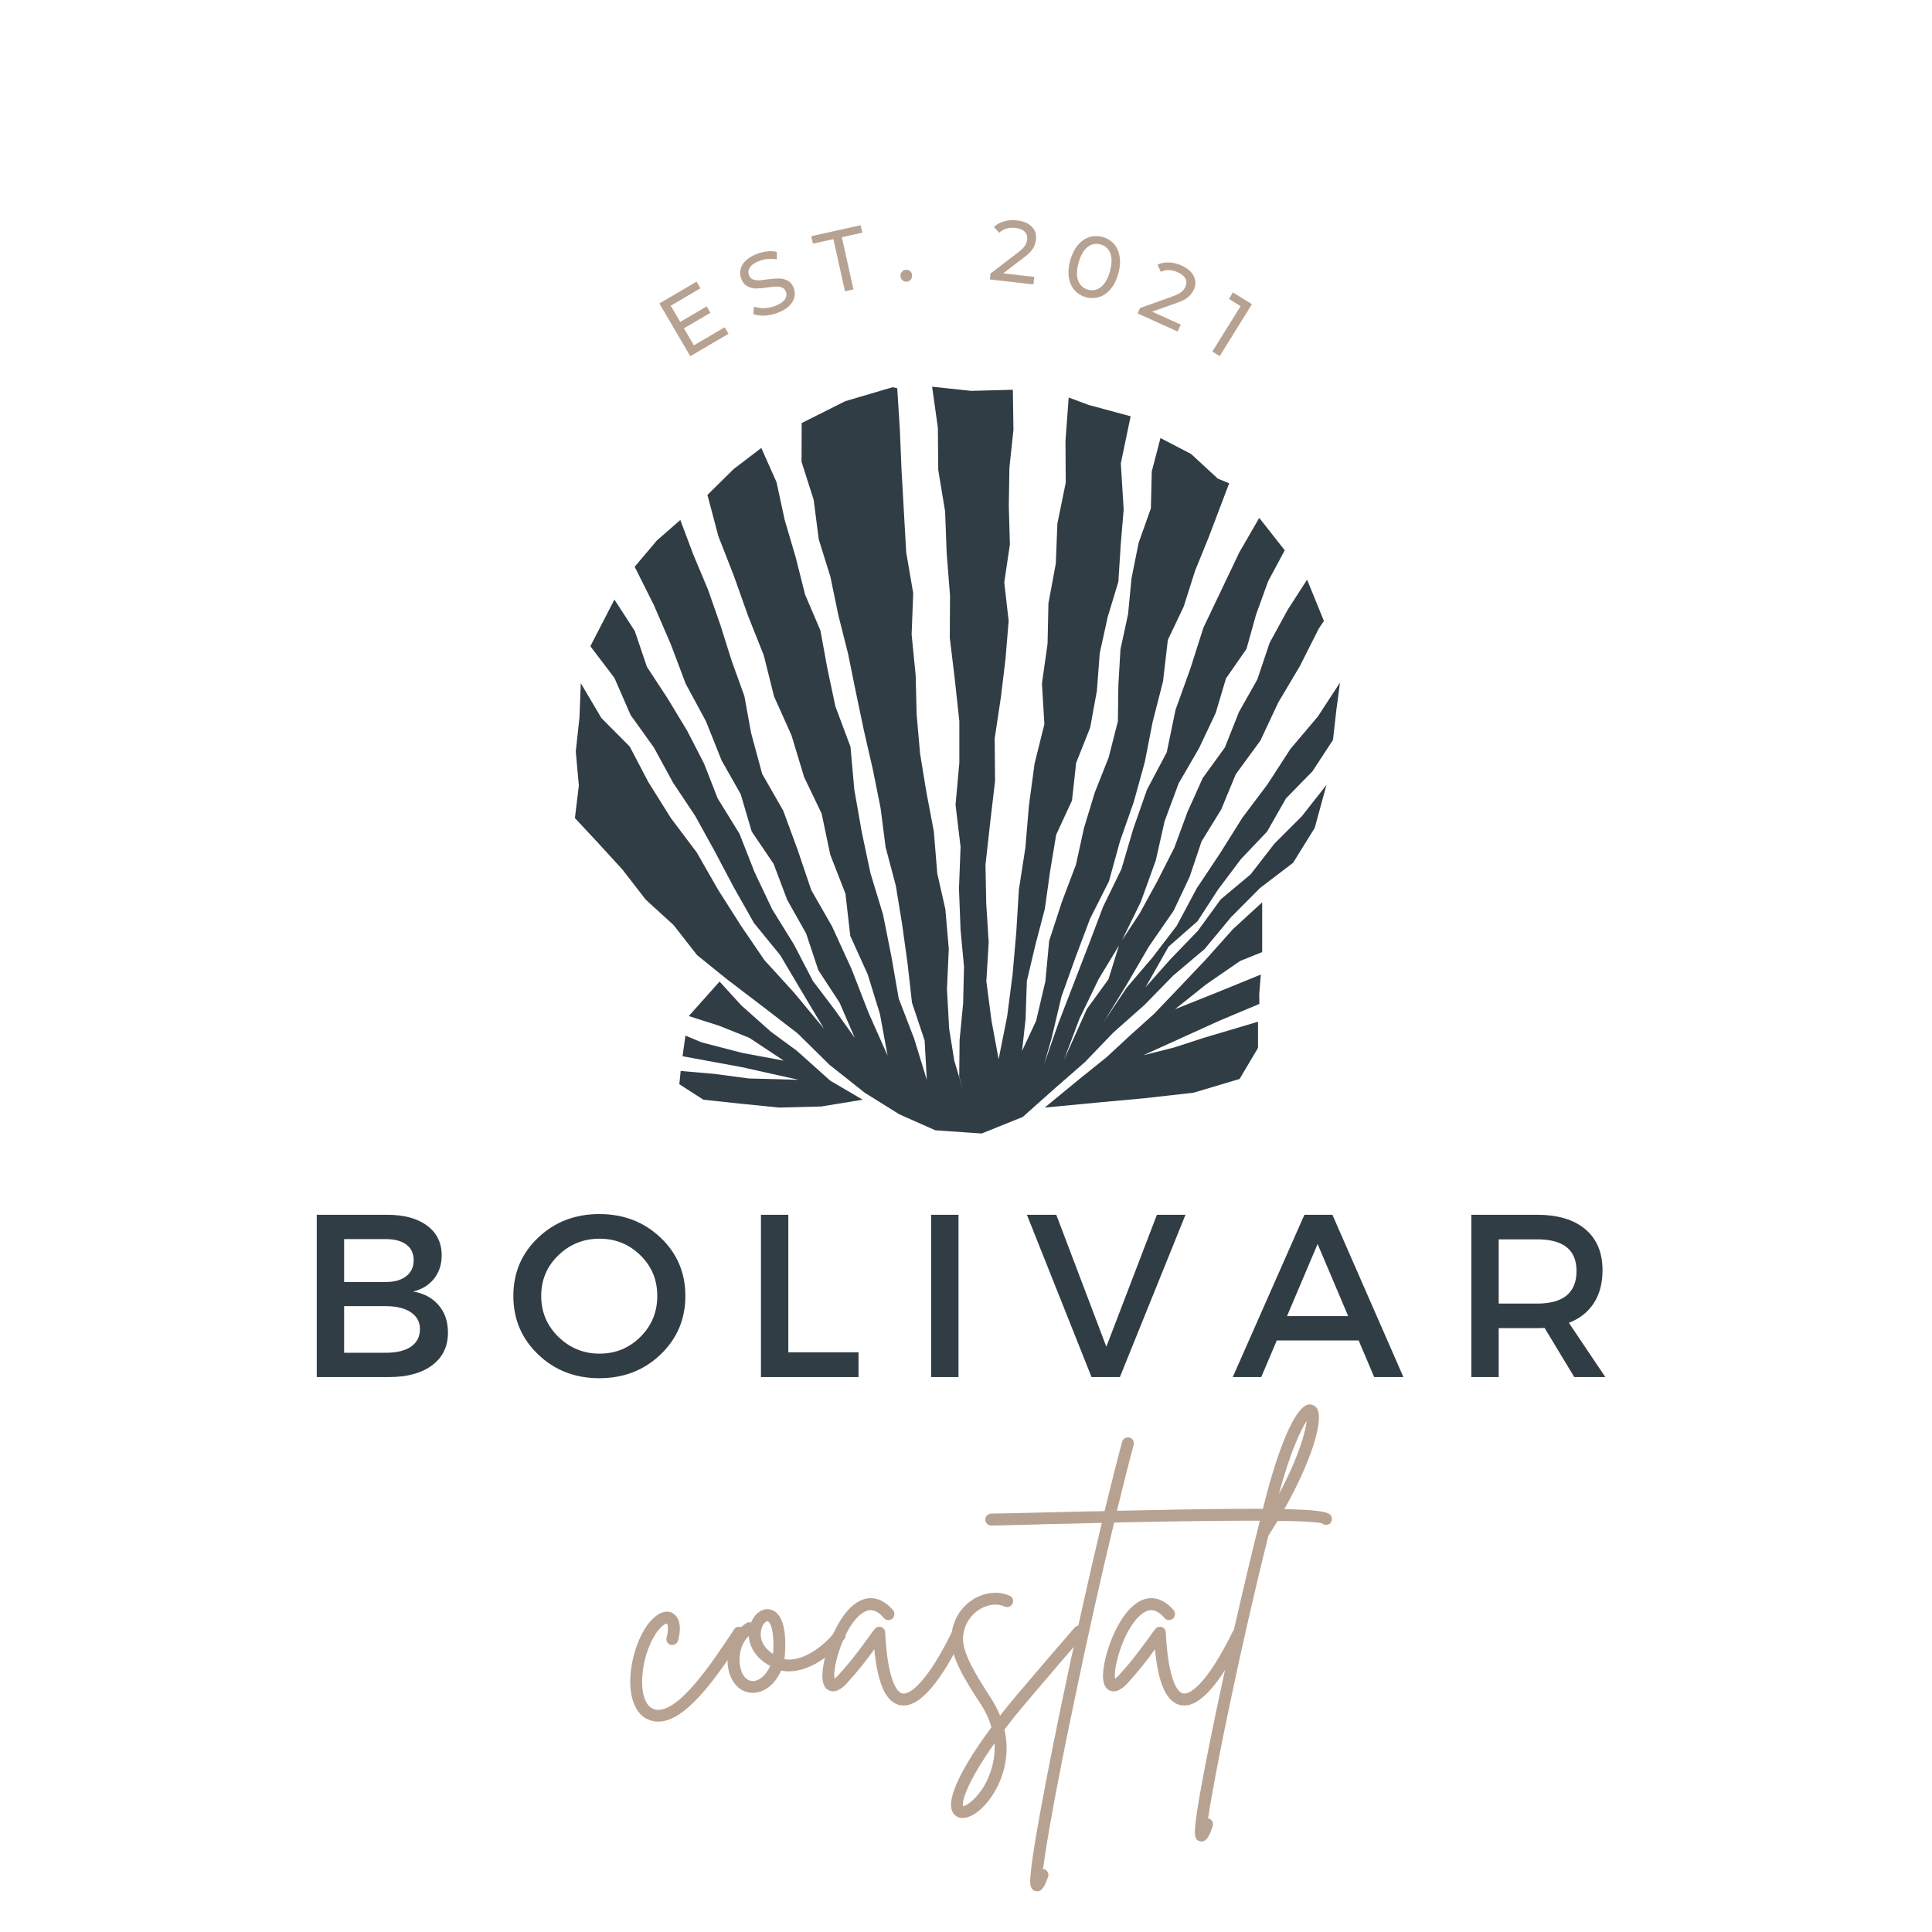<svg xmlns:inkscape="http://www.inkscape.org/namespaces/inkscape" xmlns:sodipodi="http://sodipodi.sourceforge.net/DTD/sodipodi-0.dtd" xmlns="http://www.w3.org/2000/svg" xmlns:svg="http://www.w3.org/2000/svg" width="500" zoomAndPan="magnify" viewBox="0 0 375 375" height="500" preserveAspectRatio="xMidYMid meet" id="svg1665" sodipodi:docname="logo_shell_transparent.svg" inkscape:version="1.1 (c68e22c387, 2021-05-23)"><defs id="defs1467"><g id="g1462"></g><clipPath id="9c458ad467"><path d="M 111.59 75 L 260.09 75 L 260.09 220.66 L 111.59 220.66 Z M 111.59 75 " clip-rule="nonzero" id="path1464"></path></clipPath></defs><g clip-path="url(#9c458ad467)" id="g1477"><path fill="#313d44" d="M 112.352 152.469 L 111.758 145.863 L 112.469 139.309 L 112.734 132.609 L 116.734 139.379 L 122.234 144.91 L 125.832 151.777 L 130.215 158.785 L 135.238 165.461 L 139.359 172.66 L 143.812 179.672 L 148.363 186.348 L 154.102 192.641 L 159.938 199.676 L 155.508 192.258 L 151.438 185.395 L 146.34 179.148 L 142.387 172.16 L 138.645 165.082 L 134.93 158.355 L 130.645 151.922 L 126.926 145.102 L 122.402 138.785 L 119.258 131.582 L 114.59 125.434 L 119.258 116.375 L 123.211 122.477 L 125.57 129.438 L 129.57 135.543 L 133.336 141.766 L 136.668 148.227 L 139.289 154.949 L 143.527 161.812 L 146.457 169.277 L 149.887 176.5 L 154.102 183.32 L 157.793 190.422 L 161.938 195.883 L 165.918 201.461 L 162.965 194.621 L 158.844 188.324 L 156.461 181.172 L 152.793 174.664 L 150.148 167.656 L 145.91 161.41 L 143.766 154.137 L 140.074 147.629 L 137.027 140 L 133.098 132.727 L 130.191 125.027 L 126.926 117.469 L 123.188 110.008 L 127.5 104.906 L 132.047 100.926 L 134.574 107.648 L 137.406 114.395 L 139.812 121.262 L 142.004 128.223 L 144.48 135.09 L 145.789 142.266 L 147.934 150.203 L 152.031 157.355 L 154.84 165.008 L 157.461 172.758 L 161.488 179.789 L 165.297 188.109 L 168.582 196.574 L 172.277 204.895 L 170.801 196.836 L 168.418 189.113 L 165.035 181.648 L 164.105 173.473 L 161.152 165.891 L 159.484 157.93 L 156.078 150.824 L 153.625 142.719 L 150.246 135.184 L 148.242 127.172 L 145.195 119.52 L 142.434 111.75 L 139.434 104.07 L 137.312 96.062 L 142.387 91.055 L 147.77 86.953 L 150.723 93.582 L 152.316 100.949 L 154.438 108.148 L 156.27 115.418 L 159.246 122.383 L 160.605 129.82 L 162.152 137.113 L 165.082 144.957 L 165.82 153.254 L 167.25 161.41 L 168.965 169.516 L 171.395 177.5 L 173.016 185.633 L 174.441 193.809 L 177.422 201.559 L 179.898 209.617 L 179.469 201.961 L 177.016 194.621 L 176.156 187.016 L 175.109 179.434 L 173.871 171.875 L 171.895 164.438 L 170.918 156.832 L 169.418 149.344 L 167.703 141.883 L 166.129 134.375 L 164.605 126.863 L 162.727 119.426 L 161.176 111.938 L 158.914 104.668 L 157.938 97.039 L 155.578 89.625 L 155.605 82.113 L 164.059 77.871 L 173.277 75.152 L 174.156 75.367 L 174.656 83.328 L 174.992 91.293 L 175.441 99.254 L 175.895 107.219 L 177.254 115.133 L 176.945 123.145 L 177.73 131.082 L 177.922 138.688 L 178.586 146.27 L 179.824 153.828 L 181.254 161.359 L 181.922 169.539 L 183.492 176.453 L 184.16 184.176 L 183.805 191.973 L 184.23 199.676 L 185.23 205.895 L 186.996 211.809 L 186.184 208.949 L 186.258 201.844 L 186.945 194.762 L 187.113 187.633 L 186.445 180.48 L 186.137 172.496 L 186.445 164.367 L 185.469 156.211 L 186.207 148.082 L 186.207 139.977 L 185.328 131.871 L 184.352 123.766 L 184.398 115.586 L 183.754 107.457 L 183.445 99.277 L 182.113 91.195 L 182.039 83.02 L 180.922 75.059 L 188.496 75.867 L 196.594 75.652 L 196.711 83.426 L 195.926 90.816 L 195.809 98.23 L 196.02 105.668 L 194.926 113.059 L 195.781 120.523 L 195.164 127.914 L 194.281 135.277 L 193.066 143.359 L 193.141 151.586 L 192.188 159.715 L 191.281 167.848 L 191.426 175.355 L 191.902 182.891 L 191.449 190.473 L 192.449 198.102 L 193.832 205.586 L 195.496 197.242 L 196.547 189.09 L 197.262 180.91 L 197.762 172.688 L 199.023 164.555 L 199.715 156.355 L 200.809 148.227 L 202.715 140.547 L 202.238 132.68 L 203.332 124.934 L 203.5 117.113 L 204.93 109.387 L 205.238 101.617 L 206.859 93.699 L 206.809 85.57 L 207.43 77.156 L 211.336 78.609 L 219.457 80.801 L 217.551 89.934 L 218.102 98.898 L 217.527 105.789 L 217.074 112.918 L 215.004 119.758 L 213.457 126.793 L 212.906 134.086 L 211.598 141.238 L 208.883 148.059 L 208.074 155.379 L 205 162.027 L 203.809 169.203 L 202.809 176.383 L 200.977 183.367 L 199.309 190.422 L 199.07 197.742 L 198.379 203.988 L 201.117 198.125 L 202.906 190.473 L 203.645 182.605 L 206.098 175.094 L 208.836 167.848 L 210.406 160.695 L 212.504 153.805 L 215.195 147.008 L 216.98 140 L 217.074 132.992 L 217.48 126.051 L 218.957 119.211 L 219.625 112.25 L 221.004 105.383 L 223.387 98.66 L 223.555 91.531 L 225.246 85.023 L 231.199 88.121 L 236.391 92.914 L 238.582 93.797 L 234.652 104.168 L 231.961 110.793 L 229.77 117.707 L 226.676 124.219 L 225.746 132.25 L 223.746 140.047 L 222.195 147.938 L 220.055 155.688 L 217.387 163.293 L 215.242 171.066 L 211.574 178.336 L 208.738 185.871 L 206.023 193.453 L 204.094 201.605 L 202.668 206.539 L 205.43 198.625 L 208.336 191.09 L 211.242 183.559 L 214.121 175.977 L 217.672 168.68 L 219.957 160.91 L 222.625 153.277 L 226.461 146.031 L 228.176 137.758 L 231.031 129.82 L 233.582 121.832 L 237.059 114.539 L 240.535 107.242 L 244.418 100.52 L 249.371 106.812 L 246.156 112.797 L 243.797 119.305 L 241.941 125.957 L 237.965 131.68 L 235.961 138.402 L 232.699 145.293 L 228.77 152.062 L 226.055 159.383 L 224.34 166.988 L 221.434 175.047 L 217.672 182.723 L 213.242 190.043 L 209.527 197.719 L 206.523 205.707 L 208.098 202.227 L 210.953 195.859 L 215.145 190.09 L 217.266 183.27 L 221.172 177.359 L 224.648 171.016 L 227.938 164.531 L 230.461 157.664 L 233.438 151.039 L 237.75 145.078 L 240.465 138.234 L 244.059 131.848 L 246.418 124.812 L 249.941 118.352 L 253.707 112.512 L 256.969 120.523 L 255.969 122.023 L 252.301 129.297 L 248.109 136.352 L 244.633 143.766 L 239.867 150.273 L 237.035 157.117 L 233.223 163.316 L 230.891 170.23 L 227.793 176.785 L 222.98 183.746 L 218.742 191.02 L 214.289 198.293 L 218.648 191.758 L 223.695 185.848 L 228.414 179.672 L 232.27 172.449 L 236.797 165.652 L 241.133 158.738 L 246.039 152.207 L 250.492 145.34 L 255.801 139.07 L 260.09 132.488 L 259.375 137.902 L 258.73 143.625 L 254.754 149.703 L 249.609 154.973 L 245.941 161.41 L 240.867 166.75 L 236.438 172.637 L 232.438 178.812 L 226.816 183.746 L 222.34 191.641 L 227.27 186.086 L 232.484 180.695 L 236.938 174.57 L 242.75 169.707 L 247.371 163.746 L 252.707 158.406 L 257.469 152.348 L 255.184 160.695 L 250.992 167.465 L 244.586 172.352 L 238.941 178.027 L 233.82 184.199 L 227.699 189.375 L 222.102 195.098 L 216.121 200.391 L 210.574 206.16 L 204.547 211.426 L 198.523 216.793 L 190.543 220.012 L 181.562 219.391 L 174.562 216.293 L 167.871 212.117 L 161.035 206.707 L 154.816 200.578 L 147.91 195.262 L 141.004 189.996 L 135.289 185.371 L 130.762 179.574 L 125.332 174.617 L 120.832 168.801 L 115.926 163.434 L 111.59 158.785 Z M 112.352 152.469 " fill-opacity="1" fill-rule="nonzero" id="path1475"></path></g><path fill="#313d44" d="M 202.785 214.98 L 209.527 209.426 L 214.812 205.18 L 219.34 200.984 L 223.957 196.836 L 228.699 191.879 L 234.082 186.203 L 239.32 180.34 L 244.988 175.141 L 244.988 184.703 L 244.941 184.82 L 240.727 186.512 L 234.176 191.02 L 228.078 195.883 L 236.367 192.57 L 244.727 189.16 L 244.418 192.926 L 244.441 194.859 L 236.844 198.051 L 229.367 201.438 L 221.91 204.824 L 227.887 203.32 L 233.746 201.414 L 244.18 198.316 L 244.18 203.395 L 240.605 209.426 L 231.652 212.094 L 222.148 213.168 L 213.574 213.953 Z M 202.785 214.98 " fill-opacity="1" fill-rule="nonzero" id="path1479"></path><path fill="#313d44" d="M 155.008 209.59 L 144.004 207.137 L 132.477 205.016 L 133.047 201.008 L 136.168 202.32 L 144.074 204.371 L 152.125 205.871 L 145.434 201.438 L 139.598 199.102 L 133.691 197.219 L 139.668 190.52 L 143.934 195.191 L 149.648 200.27 L 154.676 203.965 L 161.152 209.758 L 167.441 213.453 L 159.414 214.766 L 151.246 214.98 L 143.887 214.242 L 136.527 213.453 L 131.859 210.449 L 132.121 207.875 L 138.742 208.449 L 145.289 209.328 Z M 155.008 209.59 " fill-opacity="1" fill-rule="nonzero" id="path1481"></path><g fill="#b7a292" fill-opacity="1" id="g1489"><g transform="translate(124.234, 329.54)" id="g1487"><g id="g1485"><path d="M 19.797 -13.617 C 19.258 -13.918 18.539 -13.797 18.238 -13.258 C 14.16 -7.078 7.379 3.238 2.941 2.281 C 2.219 2.102 1.621 1.621 1.199 0.84 C 0 -1.32 0.18 -5.641 1.559 -9.418 C 3.059 -13.438 4.859 -14.457 5.219 -14.398 C 5.281 -14.34 5.641 -13.559 5.16 -11.699 C 4.98 -11.039 5.34 -10.438 5.938 -10.258 C 6.598 -10.141 7.199 -10.5 7.379 -11.098 C 8.52 -15.418 6.539 -16.379 5.938 -16.617 C 3.719 -17.277 1.02 -14.637 -0.602 -10.199 C -1.98 -6.48 -2.578 -1.199 -0.781 1.98 C -0.059 3.359 1.078 4.199 2.461 4.5 C 2.82 4.621 3.18 4.621 3.539 4.621 C 8.758 4.621 14.398 -3.238 20.156 -12 C 20.516 -12.539 20.336 -13.258 19.797 -13.617 Z M 19.797 -13.617 " id="path1483"></path></g></g></g><g fill="#b7a292" fill-opacity="1" id="g1497"><g transform="translate(141.99, 329.54)" id="g1495"><g id="g1493"><path d="M 21.719 -13.02 C 21.176 -13.438 20.457 -13.316 20.098 -12.84 C 17.578 -9.598 13.438 -6.898 10.258 -7.5 C 10.32 -7.918 10.379 -8.34 10.379 -8.758 C 10.797 -15.539 8.699 -16.918 7.438 -17.156 C 6 -17.457 4.5 -16.379 3.781 -14.578 C 3.48 -14.699 3.121 -14.699 2.82 -14.457 C 0.422 -12.957 -1.559 -9.117 -0.48 -4.98 C 0.238 -2.52 1.918 -0.961 4.141 -0.961 C 6.238 -0.961 8.457 -2.52 9.598 -5.281 C 13.797 -4.379 18.836 -7.5 21.898 -11.398 C 22.316 -11.938 22.195 -12.66 21.719 -13.02 Z M 4.199 -3.238 C 4.141 -3.238 4.141 -3.238 4.141 -3.238 C 2.641 -3.301 1.98 -4.738 1.801 -5.578 C 1.199 -7.617 1.68 -10.438 3.359 -12 C 3.48 -9.957 4.621 -7.738 7.5 -6.18 C 6.66 -4.258 5.219 -3.238 4.199 -3.238 Z M 8.098 -8.879 C 8.039 -8.758 8.039 -8.641 8.039 -8.52 C 5.758 -10.02 5.398 -11.938 5.82 -13.438 C 6.121 -14.398 6.719 -14.879 7.02 -14.879 C 7.32 -14.816 8.34 -13.68 8.098 -8.879 Z M 8.098 -8.879 " id="path1491"></path></g></g></g><g fill="#b7a292" fill-opacity="1" id="g1505"><g transform="translate(161.186, 329.54)" id="g1503"><g id="g1501"><path d="M 25.078 -13.316 C 24.535 -13.559 23.816 -13.316 23.578 -12.777 C 19.02 -3.48 15.598 -0.539 13.977 -0.84 C 13.316 -0.961 11.16 -2.219 10.617 -12.719 C 10.617 -13.199 10.258 -13.617 9.84 -13.738 C 9.359 -13.859 8.82 -13.738 8.578 -13.316 C 8.219 -12.898 7.859 -12.418 7.5 -11.879 C 6 -9.84 4.02 -7.078 1.621 -4.5 C 1.262 -4.078 0.961 -3.84 0.781 -3.719 C 0.359 -5.82 2.578 -13.859 6.121 -16.379 C 7.141 -17.098 8.52 -17.637 10.379 -15.477 C 10.797 -15 11.52 -14.938 12 -15.359 C 12.477 -15.719 12.539 -16.496 12.18 -16.977 C 9.898 -19.617 7.738 -19.559 6.301 -19.078 C 1.68 -17.457 -1.441 -8.578 -1.559 -4.5 C -1.621 -2.82 -1.141 -1.738 -0.18 -1.379 C 1.32 -0.781 2.82 -2.398 3.301 -2.941 C 5.34 -5.16 7.199 -7.559 8.52 -9.418 C 9.18 -2.578 10.797 0.84 13.5 1.441 C 13.738 1.441 13.977 1.5 14.219 1.5 C 18.297 1.5 22.676 -5.641 25.617 -11.758 C 25.918 -12.359 25.676 -13.02 25.078 -13.316 Z M 25.078 -13.316 " id="path1499"></path></g></g></g><g fill="#b7a292" fill-opacity="1" id="g1513"><g transform="translate(183.502, 329.54)" id="g1511"><g id="g1509"><path d="M 26.695 -13.738 C 26.215 -14.16 25.496 -14.098 25.078 -13.617 C 20.336 -8.16 12.898 0.539 11.699 2.102 C 11.34 2.52 10.98 3 10.617 3.48 C 10.141 2.281 9.539 1.141 8.758 -0.059 C 5.879 -4.5 3.301 -8.699 3.418 -11.637 C 3.539 -13.977 4.738 -16.02 6.719 -17.219 C 8.34 -18.176 10.141 -18.359 11.52 -17.699 C 12.059 -17.457 12.777 -17.699 13.02 -18.297 C 13.316 -18.836 13.078 -19.559 12.477 -19.797 C 10.438 -20.758 7.801 -20.516 5.52 -19.199 C 2.879 -17.578 1.32 -14.879 1.141 -11.758 C 0.961 -8.098 3.598 -3.719 6.84 1.199 C 7.859 2.758 8.52 4.258 8.938 5.699 C 4.258 12.059 -0.781 20.219 1.801 22.738 C 2.219 23.156 2.758 23.336 3.301 23.336 C 4.258 23.336 5.34 22.855 6.48 21.957 C 9.719 19.258 13.078 13.137 11.457 6.18 C 12.117 5.34 12.777 4.438 13.5 3.539 C 14.699 2.039 22.137 -6.66 26.816 -12.117 C 27.238 -12.598 27.176 -13.316 26.695 -13.738 Z M 7.199 17.637 C 5.578 20.039 3.961 20.996 3.418 21.059 C 3.18 20.219 3.961 16.738 9.539 8.82 C 9.777 13.137 7.98 16.438 7.199 17.637 Z M 7.199 17.637 " id="path1507"></path></g></g></g><g fill="#b7a292" fill-opacity="1" id="g1521"><g transform="translate(207.677, 329.54)" id="g1519"><g id="g1517"><path d="M 50.633 -35.395 C 49.855 -36.477 46.375 -37.137 9.117 -36.297 C 10.32 -41.156 11.398 -45.535 12.359 -49.074 C 12.539 -49.734 12.18 -50.332 11.578 -50.516 C 10.98 -50.695 10.32 -50.332 10.141 -49.734 C 9.117 -45.953 7.98 -41.395 6.719 -36.234 C 3.418 -36.176 -0.18 -36.117 -4.078 -35.996 C -9.418 -35.875 -13.617 -35.754 -15.238 -35.754 C -15.898 -35.754 -16.438 -35.215 -16.438 -34.617 C -16.438 -33.957 -15.898 -33.414 -15.238 -33.414 C -13.559 -33.477 -9.359 -33.535 -4.02 -33.715 C -1.199 -33.777 2.281 -33.836 6.18 -33.957 C 3.598 -23.039 0.66 -9.957 -1.98 2.82 C -3.898 12.18 -5.461 20.277 -6.48 26.215 C -7.02 29.336 -7.379 31.797 -7.559 33.477 C -7.801 35.754 -7.918 37.074 -6.777 37.496 C -6.598 37.496 -6.48 37.555 -6.301 37.555 C -5.281 37.555 -4.738 36.117 -4.258 34.797 C -4.02 34.195 -4.32 33.535 -4.918 33.297 C -5.039 33.297 -5.098 33.234 -5.219 33.234 C -4.621 28.555 -2.82 18.059 0.66 1.5 C 3.238 -11.039 6.059 -23.578 8.578 -34.016 C 25.078 -34.375 46.496 -34.676 48.953 -33.836 C 49.375 -33.477 49.914 -33.477 50.395 -33.777 C 50.875 -34.137 50.992 -34.855 50.633 -35.395 Z M 50.633 -35.395 " id="path1515"></path></g></g></g><g fill="#b7a292" fill-opacity="1" id="g1529"><g transform="translate(215.656, 329.54)" id="g1527"><g id="g1525"><path d="M 25.078 -13.316 C 24.535 -13.559 23.816 -13.316 23.578 -12.777 C 19.02 -3.48 15.598 -0.539 13.977 -0.84 C 13.316 -0.961 11.16 -2.219 10.617 -12.719 C 10.617 -13.199 10.258 -13.617 9.84 -13.738 C 9.359 -13.859 8.82 -13.738 8.578 -13.316 C 8.219 -12.898 7.859 -12.418 7.5 -11.879 C 6 -9.84 4.02 -7.078 1.621 -4.5 C 1.262 -4.078 0.961 -3.84 0.781 -3.719 C 0.359 -5.82 2.578 -13.859 6.121 -16.379 C 7.141 -17.098 8.52 -17.637 10.379 -15.477 C 10.797 -15 11.52 -14.938 12 -15.359 C 12.477 -15.719 12.539 -16.496 12.18 -16.977 C 9.898 -19.617 7.738 -19.559 6.301 -19.078 C 1.68 -17.457 -1.441 -8.578 -1.559 -4.5 C -1.621 -2.82 -1.141 -1.738 -0.18 -1.379 C 1.32 -0.781 2.82 -2.398 3.301 -2.941 C 5.34 -5.16 7.199 -7.559 8.52 -9.418 C 9.18 -2.578 10.797 0.84 13.5 1.441 C 13.738 1.441 13.977 1.5 14.219 1.5 C 18.297 1.5 22.676 -5.641 25.617 -11.758 C 25.918 -12.359 25.676 -13.02 25.078 -13.316 Z M 25.078 -13.316 " id="path1523"></path></g></g></g><g fill="#b7a292" fill-opacity="1" id="g1537"><g transform="translate(237.971, 329.54)" id="g1535"><g id="g1533"><path d="M 17.637 -56.215 C 17.219 -56.754 16.617 -56.992 16.02 -56.934 C 12.598 -56.332 8.938 -43.555 7.918 -39.656 C 4.918 -28.195 1.141 -11.938 -1.918 2.641 C -3.359 9.539 -4.5 15.359 -5.219 19.559 C -6.418 26.637 -6.238 27.535 -5.098 27.836 C -4.98 27.898 -4.859 27.898 -4.738 27.898 C -3.66 27.898 -3.121 26.457 -2.578 24.898 C -2.398 24.297 -2.699 23.637 -3.301 23.457 C -3.359 23.398 -3.418 23.398 -3.48 23.398 C -2.219 14.758 2.941 -10.379 8.219 -31.438 C 8.219 -31.496 8.277 -31.555 8.34 -31.617 C 16.137 -43.973 19.199 -53.812 17.637 -56.215 Z M 10.258 -39.535 C 12.539 -47.992 14.578 -52.074 15.656 -53.754 C 15.418 -51.535 14.098 -46.734 10.258 -39.535 Z M 10.258 -39.535 " id="path1531"></path></g></g></g><g fill="#313d44" fill-opacity="1" id="g1545"><g transform="translate(57.34, 267.29)" id="g1543"><g id="g1541"><path d="M 4.141 -31.5 L 17.812 -31.5 C 21.082 -31.5 23.66 -30.801 25.547 -29.406 C 27.441 -28.008 28.391 -26.082 28.391 -23.625 C 28.391 -21.852 27.895 -20.344 26.906 -19.094 C 25.914 -17.852 24.566 -17.023 22.859 -16.609 C 24.961 -16.242 26.613 -15.352 27.812 -13.938 C 29.008 -12.531 29.609 -10.766 29.609 -8.641 C 29.609 -5.941 28.586 -3.828 26.547 -2.297 C 24.504 -0.766 21.703 0 18.141 0 L 4.141 0 Z M 9.453 -26.781 L 9.453 -18.453 L 17.547 -18.453 C 19.223 -18.453 20.539 -18.828 21.5 -19.578 C 22.469 -20.328 22.953 -21.359 22.953 -22.672 C 22.953 -23.992 22.477 -25.008 21.531 -25.719 C 20.582 -26.426 19.254 -26.781 17.547 -26.781 Z M 9.453 -13.766 L 9.453 -4.719 L 17.547 -4.719 C 19.648 -4.719 21.281 -5.113 22.438 -5.906 C 23.594 -6.707 24.172 -7.844 24.172 -9.312 C 24.172 -10.695 23.582 -11.785 22.406 -12.578 C 21.238 -13.367 19.617 -13.766 17.547 -13.766 Z M 9.453 -13.766 " id="path1539"></path></g></g></g><g fill="#313d44" fill-opacity="1" id="g1553"><g transform="translate(98.11, 267.29)" id="g1551"><g id="g1549"><path d="M 6.344 -27.062 C 9.551 -30.113 13.508 -31.641 18.219 -31.641 C 22.938 -31.641 26.898 -30.113 30.109 -27.062 C 33.316 -24.02 34.922 -20.25 34.922 -15.75 C 34.922 -11.25 33.316 -7.461 30.109 -4.391 C 26.898 -1.316 22.938 0.219 18.219 0.219 C 13.508 0.219 9.551 -1.316 6.344 -4.391 C 3.133 -7.461 1.531 -11.25 1.531 -15.75 C 1.531 -20.25 3.133 -24.02 6.344 -27.062 Z M 18.266 -26.859 C 15.148 -26.859 12.484 -25.785 10.266 -23.641 C 8.047 -21.504 6.938 -18.875 6.938 -15.75 C 6.938 -12.625 8.051 -9.973 10.281 -7.797 C 12.52 -5.629 15.18 -4.547 18.266 -4.547 C 21.359 -4.547 24 -5.629 26.188 -7.797 C 28.375 -9.973 29.469 -12.625 29.469 -15.75 C 29.469 -18.875 28.375 -21.504 26.188 -23.641 C 24 -25.785 21.359 -26.859 18.266 -26.859 Z M 18.266 -26.859 " id="path1547"></path></g></g></g><g fill="#313d44" fill-opacity="1" id="g1561"><g transform="translate(143.56, 267.29)" id="g1559"><g id="g1557"><path d="M 9.453 -4.812 L 23.078 -4.812 L 23.078 0 L 4.141 0 L 4.141 -31.5 L 9.453 -31.5 Z M 9.453 -4.812 " id="path1555"></path></g></g></g><g fill="#313d44" fill-opacity="1" id="g1569"><g transform="translate(176.59, 267.29)" id="g1567"><g id="g1565"><path d="M 9.453 0 L 4.141 0 L 4.141 -31.5 L 9.453 -31.5 Z M 9.453 0 " id="path1563"></path></g></g></g><g fill="#313d44" fill-opacity="1" id="g1577"><g transform="translate(199.18, 267.29)" id="g1575"><g id="g1573"><path d="M 18.188 0 L 12.688 0 L 0.141 -31.5 L 5.844 -31.5 L 15.562 -5.891 L 25.375 -31.5 L 30.922 -31.5 Z M 18.188 0 " id="path1571"></path></g></g></g><g fill="#313d44" fill-opacity="1" id="g1585"><g transform="translate(239.23, 267.29)" id="g1583"><g id="g1581"><path d="M 24.484 -7.109 L 8.594 -7.109 L 5.578 0 L 0.047 0 L 13.953 -31.5 L 19.391 -31.5 L 33.172 0 L 27.5 0 Z M 22.453 -11.828 L 16.516 -25.828 L 10.578 -11.828 Z M 22.453 -11.828 " id="path1579"></path></g></g></g><g fill="#313d44" fill-opacity="1" id="g1593"><g transform="translate(281.44, 267.29)" id="g1591"><g id="g1589"><path d="M 24.125 0 L 18.359 -9.547 C 18.055 -9.516 17.578 -9.5 16.922 -9.5 L 9.453 -9.5 L 9.453 0 L 4.141 0 L 4.141 -31.5 L 16.922 -31.5 C 20.941 -31.5 24.062 -30.562 26.281 -28.688 C 28.5 -26.812 29.609 -24.164 29.609 -20.75 C 29.609 -18.227 29.047 -16.098 27.922 -14.359 C 26.797 -12.617 25.18 -11.344 23.078 -10.531 L 30.156 0 Z M 9.453 -14.266 L 16.922 -14.266 C 22.016 -14.266 24.562 -16.379 24.562 -20.609 C 24.562 -24.691 22.016 -26.734 16.922 -26.734 L 9.453 -26.734 Z M 9.453 -14.266 " id="path1587"></path></g></g></g><g fill="#b7a292" fill-opacity="1" id="g1601"><g transform="translate(132.453, 70.043)" id="g1599"><g id="g1597"><path d="M 8.203 -6.516 L 8.953 -5.25 L 1.531 -0.906 L -4.469 -11.141 L 2.75 -15.375 L 3.5 -14.094 L -2.266 -10.703 L -0.422 -7.562 L 4.719 -10.578 L 5.438 -9.328 L 0.297 -6.312 L 2.234 -3.016 Z M 8.203 -6.516 " id="path1595"></path></g></g></g><g fill="#b7a292" fill-opacity="1" id="g1609"><g transform="translate(146.075, 62.473)" id="g1607"><g id="g1605"><path d="M 4.922 -1.781 C 4.086 -1.445 3.234 -1.258 2.359 -1.219 C 1.492 -1.176 0.754 -1.273 0.141 -1.516 L 0.266 -2.969 C 0.828 -2.75 1.484 -2.645 2.234 -2.656 C 2.984 -2.676 3.707 -2.828 4.406 -3.109 C 5.32 -3.461 5.941 -3.879 6.266 -4.359 C 6.598 -4.848 6.66 -5.352 6.453 -5.875 C 6.305 -6.258 6.066 -6.52 5.734 -6.656 C 5.41 -6.789 5.039 -6.852 4.625 -6.844 C 4.207 -6.832 3.633 -6.773 2.906 -6.672 C 2 -6.547 1.254 -6.484 0.672 -6.484 C 0.086 -6.484 -0.461 -6.617 -0.984 -6.891 C -1.516 -7.172 -1.922 -7.664 -2.203 -8.375 C -2.43 -8.957 -2.484 -9.547 -2.359 -10.141 C -2.234 -10.742 -1.91 -11.305 -1.391 -11.828 C -0.867 -12.359 -0.141 -12.805 0.797 -13.172 C 1.453 -13.43 2.125 -13.598 2.812 -13.672 C 3.508 -13.754 4.145 -13.723 4.719 -13.578 L 4.703 -12.125 C 4.117 -12.227 3.531 -12.254 2.938 -12.203 C 2.352 -12.148 1.812 -12.023 1.312 -11.828 C 0.414 -11.484 -0.191 -11.062 -0.516 -10.562 C -0.836 -10.062 -0.895 -9.551 -0.688 -9.031 C -0.539 -8.656 -0.297 -8.395 0.047 -8.25 C 0.398 -8.113 0.785 -8.051 1.203 -8.062 C 1.629 -8.082 2.191 -8.145 2.891 -8.25 C 3.797 -8.363 4.539 -8.422 5.125 -8.422 C 5.707 -8.422 6.258 -8.285 6.781 -8.016 C 7.312 -7.754 7.711 -7.273 7.984 -6.578 C 8.211 -5.992 8.258 -5.406 8.125 -4.812 C 8 -4.219 7.664 -3.648 7.125 -3.109 C 6.594 -2.578 5.859 -2.133 4.922 -1.781 Z M 4.922 -1.781 " id="path1603"></path></g></g></g><g fill="#b7a292" fill-opacity="1" id="g1617"><g transform="translate(159.98, 57.434)" id="g1615"><g id="g1613"><path d="M 1.781 -11.016 L -2.188 -10.141 L -2.516 -11.594 L 7.062 -13.719 L 7.391 -12.266 L 3.422 -11.391 L 5.672 -1.266 L 4.031 -0.891 Z M 1.781 -11.016 " id="path1611"></path></g></g></g><g fill="#b7a292" fill-opacity="1" id="g1625"><g transform="translate(174.109, 54.753)" id="g1623"><g id="g1621"><path d="M 1.938 -0.078 C 1.625 -0.047 1.344 -0.129 1.094 -0.328 C 0.844 -0.535 0.703 -0.805 0.672 -1.141 C 0.641 -1.473 0.723 -1.754 0.922 -1.984 C 1.129 -2.223 1.391 -2.359 1.703 -2.391 C 2.016 -2.422 2.285 -2.344 2.516 -2.156 C 2.754 -1.969 2.891 -1.703 2.922 -1.359 C 2.953 -1.023 2.867 -0.734 2.672 -0.484 C 2.484 -0.242 2.238 -0.109 1.938 -0.078 Z M 1.938 -0.078 " id="path1619"></path></g></g></g><g fill="#b7a292" fill-opacity="1" id="g1631"><g transform="translate(182.516, 54.111)" id="g1629"><g id="g1627"></g></g></g><g fill="#b7a292" fill-opacity="1" id="g1639"><g transform="translate(191.51, 54.163)" id="g1637"><g id="g1635"><path d="M 9.25 -0.406 L 9.078 1.047 L 0.625 0.078 L 0.75 -1.078 L 6.094 -5.156 C 6.727 -5.645 7.172 -6.082 7.422 -6.469 C 7.672 -6.852 7.82 -7.25 7.875 -7.656 C 7.938 -8.281 7.773 -8.789 7.391 -9.188 C 7.004 -9.582 6.406 -9.828 5.594 -9.922 C 4.289 -10.066 3.238 -9.754 2.438 -8.984 L 1.406 -10.109 C 1.938 -10.609 2.594 -10.973 3.375 -11.203 C 4.156 -11.43 5.004 -11.488 5.922 -11.375 C 7.148 -11.238 8.094 -10.836 8.75 -10.172 C 9.414 -9.504 9.691 -8.66 9.578 -7.641 C 9.504 -7.016 9.301 -6.43 8.969 -5.891 C 8.633 -5.359 8.051 -4.785 7.219 -4.172 L 3.219 -1.109 Z M 9.25 -0.406 " id="path1633"></path></g></g></g><g fill="#b7a292" fill-opacity="1" id="g1647"><g transform="translate(205.369, 56.035)" id="g1645"><g id="g1643"><path d="M 5.422 1.656 C 4.516 1.406 3.77 0.945 3.188 0.281 C 2.613 -0.375 2.25 -1.195 2.094 -2.188 C 1.938 -3.188 2.023 -4.285 2.359 -5.484 C 2.703 -6.703 3.191 -7.691 3.828 -8.453 C 4.473 -9.223 5.211 -9.738 6.047 -10 C 6.879 -10.27 7.75 -10.281 8.656 -10.031 C 9.551 -9.789 10.285 -9.336 10.859 -8.672 C 11.43 -8.016 11.797 -7.191 11.953 -6.203 C 12.117 -5.223 12.031 -4.125 11.688 -2.906 C 11.352 -1.707 10.863 -0.723 10.219 0.047 C 9.57 0.828 8.832 1.348 8 1.609 C 7.176 1.879 6.316 1.895 5.422 1.656 Z M 5.828 0.188 C 6.742 0.438 7.578 0.266 8.328 -0.328 C 9.086 -0.922 9.664 -1.93 10.062 -3.359 C 10.457 -4.785 10.484 -5.953 10.141 -6.859 C 9.797 -7.766 9.164 -8.344 8.25 -8.594 C 7.32 -8.852 6.477 -8.68 5.719 -8.078 C 4.957 -7.473 4.379 -6.457 3.984 -5.031 C 3.586 -3.602 3.562 -2.441 3.906 -1.547 C 4.258 -0.648 4.898 -0.07 5.828 0.188 Z M 5.828 0.188 " id="path1641"></path></g></g></g><g fill="#b7a292" fill-opacity="1" id="g1655"><g transform="translate(220.247, 60.568)" id="g1653"><g id="g1651"><path d="M 8.938 2.438 L 8.328 3.781 L 0.562 0.266 L 1.047 -0.781 L 7.375 -3.047 C 8.133 -3.316 8.691 -3.598 9.047 -3.891 C 9.398 -4.18 9.66 -4.516 9.828 -4.891 C 10.086 -5.461 10.094 -5.992 9.844 -6.484 C 9.594 -6.973 9.098 -7.383 8.359 -7.719 C 7.16 -8.258 6.062 -8.285 5.062 -7.797 L 4.438 -9.203 C 5.094 -9.516 5.828 -9.656 6.641 -9.625 C 7.453 -9.602 8.281 -9.398 9.125 -9.016 C 10.25 -8.504 11.023 -7.832 11.453 -7 C 11.879 -6.164 11.883 -5.281 11.469 -4.344 C 11.195 -3.77 10.82 -3.281 10.344 -2.875 C 9.863 -2.469 9.129 -2.098 8.141 -1.766 L 3.391 -0.078 Z M 8.938 2.438 " id="path1649"></path></g></g></g><g fill="#b7a292" fill-opacity="1" id="g1663"><g transform="translate(232.924, 66.751)" id="g1661"><g id="g1659"><path d="M 10.078 -7.703 L 3.812 2.375 L 2.391 1.484 L 7.875 -7.328 L 5.609 -8.734 L 6.391 -10 Z M 10.078 -7.703 " id="path1657"></path></g></g></g></svg>